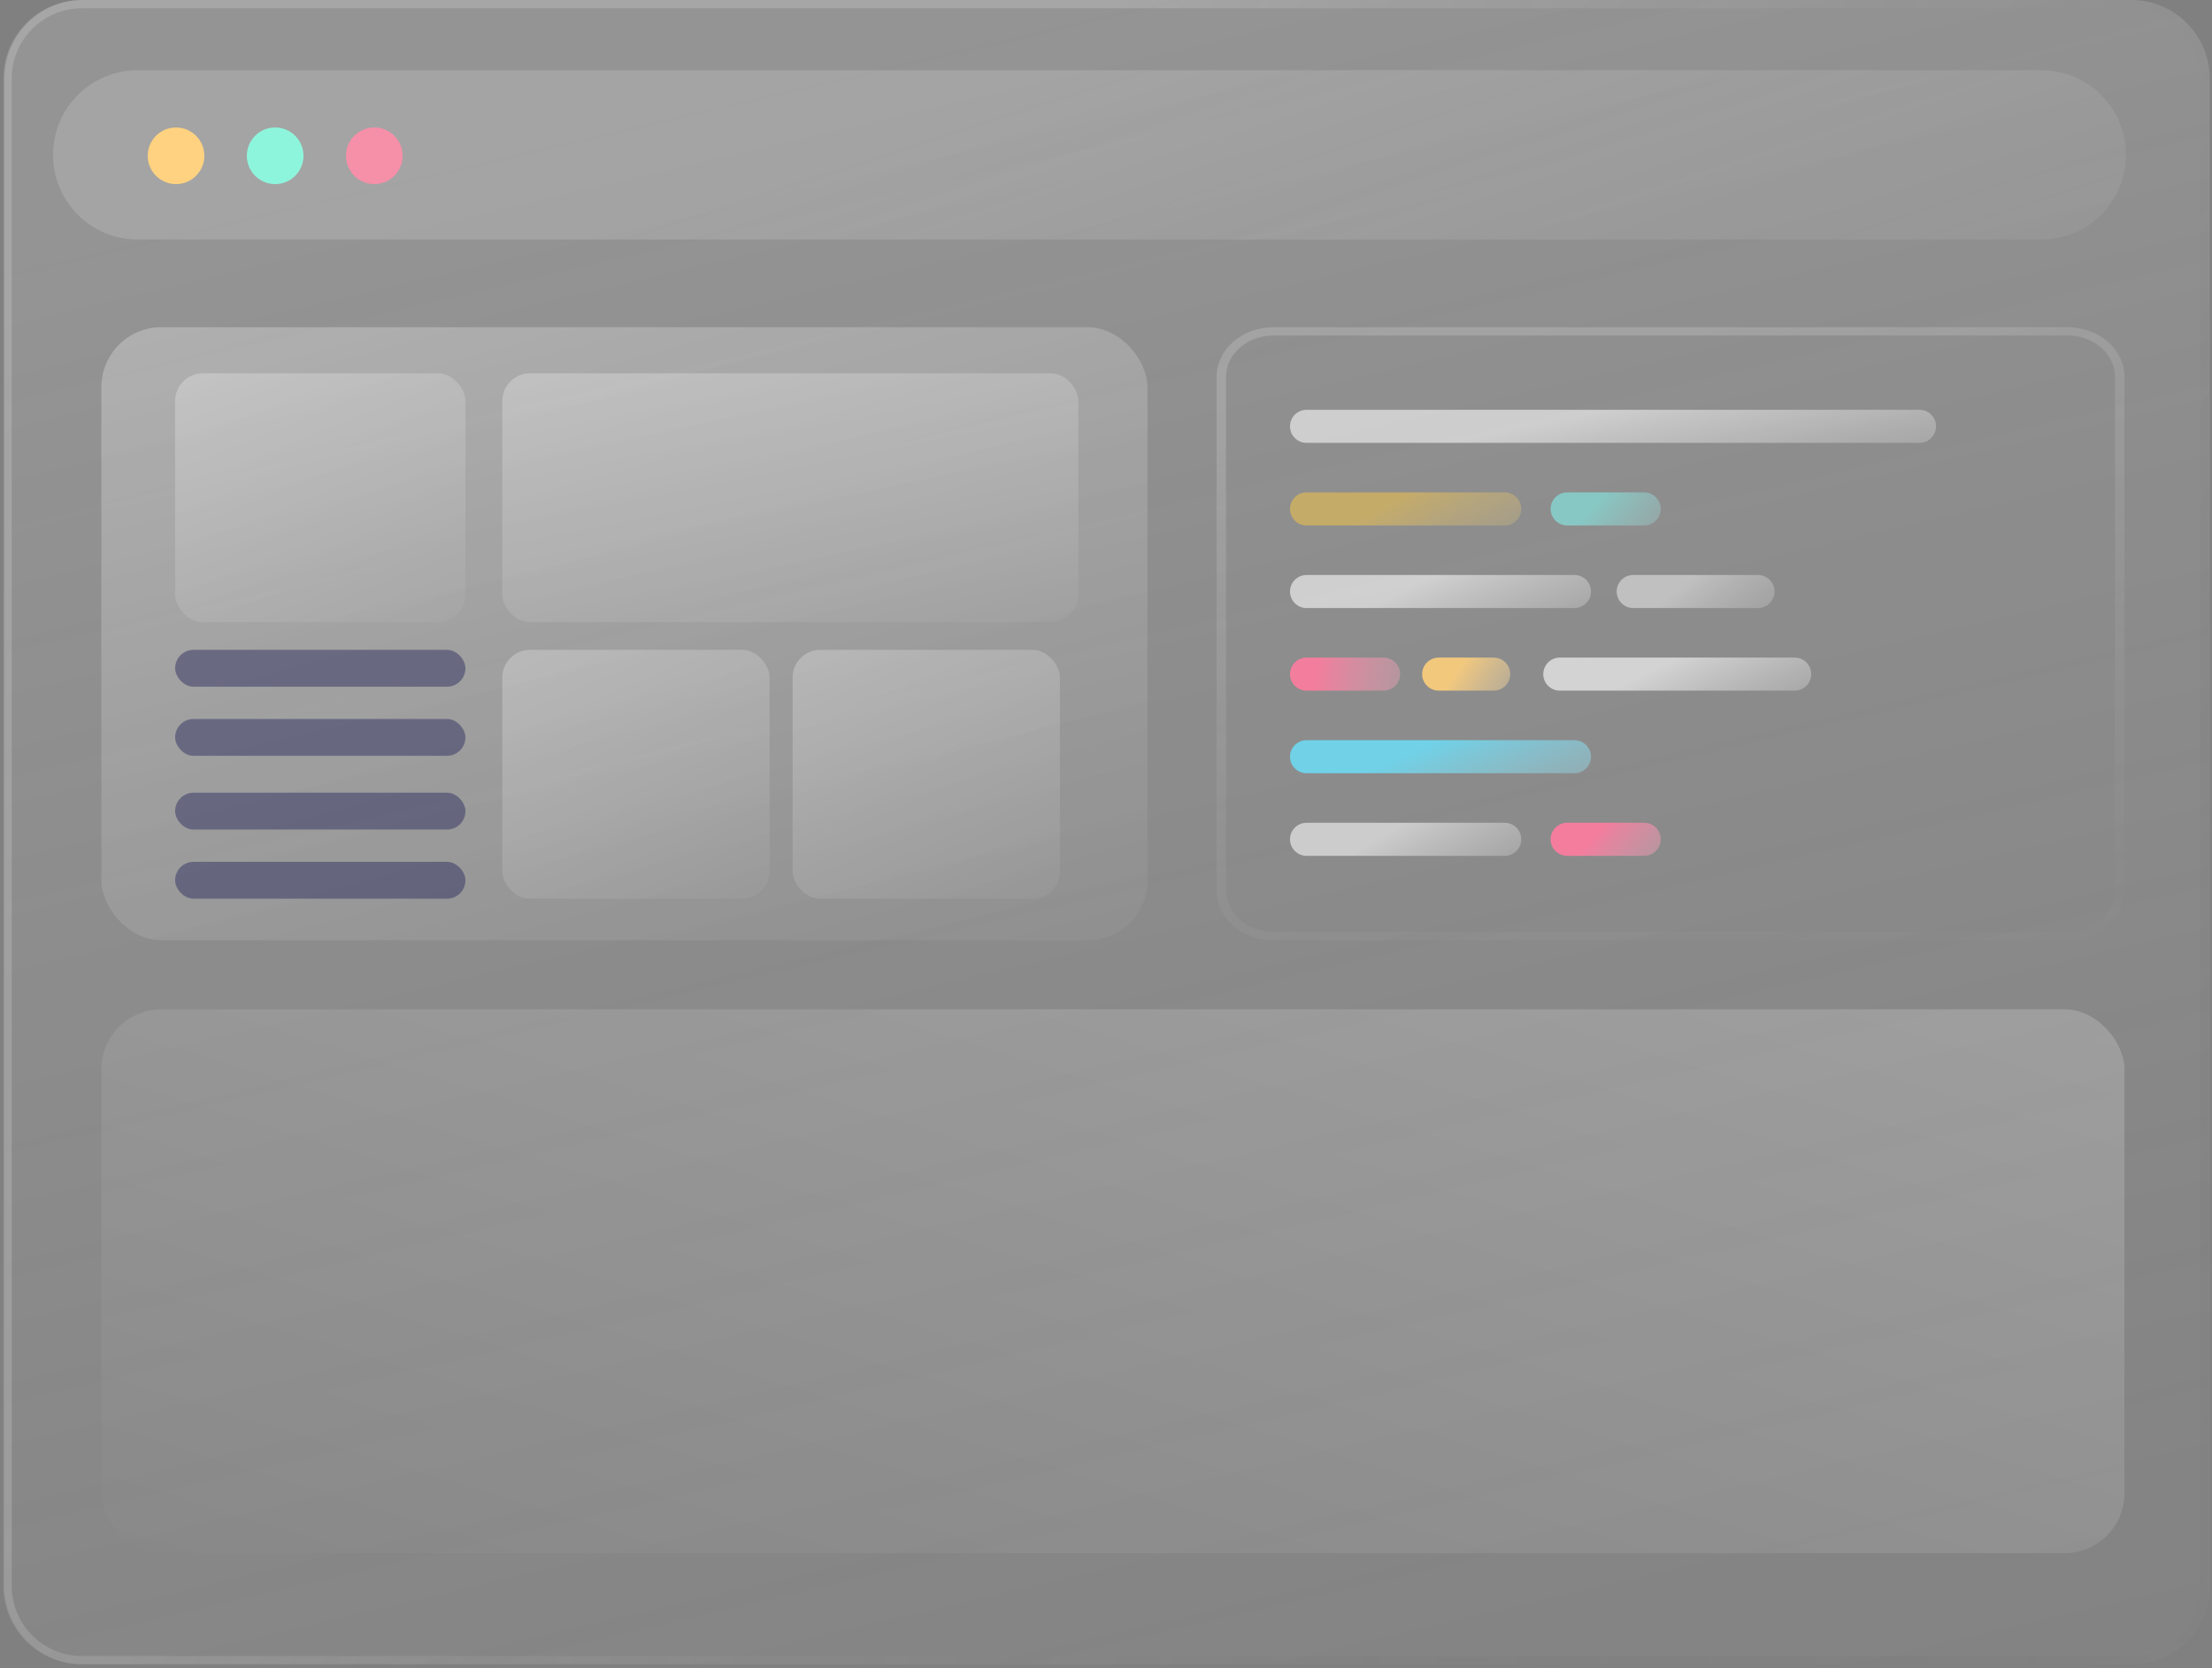 <svg width="480" height="362" viewBox="0 0 480 362" fill="none" xmlns="http://www.w3.org/2000/svg">
<rect x="0" y="0" width="480" height="362" fill="#808080" stroke="none"/>
<rect x="22" y="219" width="439" height="118" rx="13" fill="url(#paint0_linear_3_3)"/>
<path d="M1 17.025C1 7.622 8.622 0 18.025 0H462.475C471.877 0 479.5 7.622 479.5 17.025V344.09C479.5 353.493 471.877 361.115 462.475 361.115H18.025C8.622 361.115 1 353.493 1 344.09V17.025Z" fill="url(#paint1_linear_3_3)"/>
<path fill-rule="evenodd" clip-rule="evenodd" d="M462.225 1.792H17.775C9.362 1.792 2.542 8.612 2.542 17.025V344.09C2.542 352.503 9.362 359.323 17.775 359.323H462.225C470.638 359.323 477.458 352.503 477.458 344.09V17.025C477.458 8.612 470.638 1.792 462.225 1.792ZM17.775 0C8.372 0 0.75 7.622 0.75 17.025V344.09C0.75 353.493 8.372 361.115 17.775 361.115H462.225C471.627 361.115 479.25 353.493 479.25 344.09V17.025C479.25 7.622 471.627 0 462.225 0H17.775Z" fill="url(#paint2_linear_3_3)"/>
<path d="M11.504 33.602C11.504 23.457 19.728 15.233 29.873 15.233H442.96C453.105 15.233 461.329 23.457 461.329 33.602V33.602C461.329 43.748 453.105 51.972 442.96 51.972H29.873C19.728 51.972 11.504 43.748 11.504 33.602V33.602Z" fill="url(#paint3_linear_3_3)"/>
<path fill-rule="evenodd" clip-rule="evenodd" d="M448.687 72.797H276.312C270.646 72.797 266.052 76.821 266.052 81.784V193.216C266.052 198.179 270.646 202.203 276.312 202.203H448.687C454.354 202.203 458.948 198.179 458.948 193.216V81.784C458.948 76.821 454.354 72.797 448.687 72.797ZM276.312 71C269.512 71 264 75.828 264 81.784V193.216C264 199.172 269.512 204 276.312 204H448.687C455.487 204 461 199.172 461 193.216V81.784C461 75.828 455.487 71 448.687 71H276.312Z" fill="url(#paint4_linear_3_3)"/>
<path d="M279.93 92.506C279.93 90.527 281.534 88.922 283.514 88.922H416.53C418.51 88.922 420.114 90.527 420.114 92.506V92.506C420.114 94.486 418.51 96.09 416.53 96.09H283.514C281.534 96.09 279.93 94.486 279.93 92.506V92.506Z" fill="url(#paint5_linear_3_3)"/>
<path d="M279.93 110.426C279.93 108.447 281.534 106.842 283.514 106.842H326.525C328.505 106.842 330.109 108.447 330.109 110.426V110.426C330.109 112.406 328.505 114.01 326.525 114.01H283.514C281.534 114.01 279.93 112.406 279.93 110.426V110.426Z" fill="url(#paint6_linear_3_3)"/>
<path d="M336.48 110.426C336.48 108.447 338.085 106.842 340.065 106.842H356.791C358.771 106.842 360.376 108.447 360.376 110.426V110.426C360.376 112.406 358.771 114.01 356.791 114.01H340.065C338.085 114.01 336.48 112.406 336.48 110.426V110.426Z" fill="url(#paint7_linear_3_3)"/>
<path d="M279.93 182.112C279.93 180.132 281.534 178.527 283.514 178.527H326.525C328.505 178.527 330.109 180.132 330.109 182.112V182.112C330.109 184.091 328.505 185.696 326.525 185.696H283.514C281.534 185.696 279.93 184.091 279.93 182.112V182.112Z" fill="url(#paint8_linear_3_3)"/>
<path d="M336.48 182.112C336.48 180.132 338.085 178.527 340.065 178.527H356.791C358.771 178.527 360.376 180.132 360.376 182.112V182.112C360.376 184.091 358.771 185.696 356.791 185.696H340.065C338.085 185.696 336.48 184.091 336.48 182.112V182.112Z" fill="url(#paint9_linear_3_3)"/>
<path d="M308.604 146.27C308.604 144.29 310.208 142.686 312.188 142.686H324.135C326.115 142.686 327.72 144.29 327.72 146.27V146.27C327.72 148.249 326.115 149.854 324.135 149.854H312.188C310.208 149.854 308.604 148.249 308.604 146.27V146.27Z" fill="url(#paint10_linear_3_3)"/>
<path d="M334.889 146.27C334.889 144.29 336.493 142.686 338.473 142.686H389.449C391.429 142.686 393.033 144.29 393.033 146.27V146.27C393.033 148.249 391.429 149.854 389.449 149.854H338.473C336.493 149.854 334.889 148.249 334.889 146.27V146.27Z" fill="url(#paint11_linear_3_3)"/>
<path d="M279.93 146.27C279.93 144.29 281.534 142.686 283.514 142.686H300.241C302.22 142.686 303.825 144.29 303.825 146.27V146.27C303.825 148.249 302.22 149.854 300.241 149.854H283.514C281.534 149.854 279.93 148.249 279.93 146.27V146.27Z" fill="url(#paint12_linear_3_3)"/>
<path d="M279.93 128.348C279.93 126.368 281.534 124.764 283.514 124.764H341.659C343.638 124.764 345.243 126.368 345.243 128.348V128.348C345.243 130.327 343.638 131.932 341.659 131.932H283.514C281.534 131.932 279.93 130.327 279.93 128.348V128.348Z" fill="url(#paint13_linear_3_3)"/>
<path d="M350.818 128.348C350.818 126.368 352.423 124.764 354.403 124.764H381.484C383.463 124.764 385.068 126.368 385.068 128.348V128.348C385.068 130.327 383.463 131.932 381.484 131.932H354.403C352.423 131.932 350.818 130.327 350.818 128.348V128.348Z" fill="url(#paint14_linear_3_3)"/>
<path d="M279.93 164.192C279.93 162.212 281.534 160.607 283.514 160.607H341.659C343.638 160.607 345.243 162.212 345.243 164.192V164.192C345.243 166.171 343.638 167.776 341.659 167.776H283.514C281.534 167.776 279.93 166.171 279.93 164.192V164.192Z" fill="url(#paint15_linear_3_3)"/>
<path d="M44.343 33.804C44.343 37.198 41.591 39.949 38.197 39.949C34.802 39.949 32.051 37.198 32.051 33.804C32.051 30.411 34.802 27.66 38.197 27.66C41.591 27.66 44.343 30.411 44.343 33.804Z" fill="#FED280"/>
<path d="M65.855 33.804C65.855 37.198 63.103 39.949 59.709 39.949C56.314 39.949 53.562 37.198 53.562 33.804C53.562 30.411 56.314 27.66 59.709 27.66C63.103 27.66 65.855 30.411 65.855 33.804Z" fill="#8CFEE3" fill-opacity="0.9"/>
<path d="M87.368 33.804C87.368 37.198 84.617 39.949 81.222 39.949C77.828 39.949 75.076 37.198 75.076 33.804C75.076 30.411 77.828 27.66 81.222 27.66C84.617 27.66 87.368 30.411 87.368 33.804Z" fill="#FF8DA9" fill-opacity="0.9"/>
<rect x="22" y="71" width="227" height="133" rx="13" fill="url(#paint16_linear_3_3)"/>
<rect x="38" y="81" width="63" height="54" rx="6" fill="url(#paint17_linear_3_3)"/>
<rect x="109" y="81" width="125" height="54" rx="6" fill="url(#paint18_linear_3_3)"/>
<rect x="109" y="141" width="58" height="54" rx="6" fill="url(#paint19_linear_3_3)"/>
<rect x="172" y="141" width="58" height="54" rx="6" fill="url(#paint20_linear_3_3)"/>
<rect x="38" y="141" width="63" height="8" rx="4" fill="#303262" fill-opacity="0.5"/>
<rect x="38" y="172" width="63" height="8" rx="4" fill="#303262" fill-opacity="0.5"/>
<rect x="38" y="156" width="63" height="8" rx="4" fill="#303262" fill-opacity="0.5"/>
<rect x="38" y="187" width="63" height="8" rx="4" fill="#303262" fill-opacity="0.5"/>
<defs>
<linearGradient id="paint0_linear_3_3" x1="83" y1="-59" x2="-36.896" y2="331.322" gradientUnits="userSpaceOnUse">
<stop stop-color="white" stop-opacity="0.31"/>
<stop offset="1" stop-color="white" stop-opacity="0"/>
</linearGradient>
<linearGradient id="paint1_linear_3_3" x1="240.25" y1="0" x2="363.61" y2="524.825" gradientUnits="userSpaceOnUse">
<stop stop-color="white" stop-opacity="0.16"/>
<stop offset="1" stop-color="#C4C4C4" stop-opacity="0"/>
</linearGradient>
<linearGradient id="paint2_linear_3_3" x1="240" y1="1.34022e-05" x2="578.888" y2="244.481" gradientUnits="userSpaceOnUse">
<stop stop-color="white" stop-opacity="0.17"/>
<stop offset="1" stop-opacity="0"/>
</linearGradient>
<linearGradient id="paint3_linear_3_3" x1="236.417" y1="15.233" x2="304.39" y2="224.788" gradientUnits="userSpaceOnUse">
<stop stop-color="white" stop-opacity="0.15"/>
<stop offset="1" stop-color="#C4C4C4" stop-opacity="0"/>
</linearGradient>
<linearGradient id="paint4_linear_3_3" x1="362.5" y1="71" x2="444.054" y2="409.854" gradientUnits="userSpaceOnUse">
<stop stop-color="white" stop-opacity="0.17"/>
<stop offset="1" stop-opacity="0"/>
</linearGradient>
<linearGradient id="paint5_linear_3_3" x1="350.022" y1="88.922" x2="358.836" y2="132.323" gradientUnits="userSpaceOnUse">
<stop stop-color="white" stop-opacity="0.56"/>
<stop offset="1" stop-color="#C4C4C4" stop-opacity="0"/>
</linearGradient>
<linearGradient id="paint6_linear_3_3" x1="305.02" y1="106.842" x2="324.416" y2="141.028" gradientUnits="userSpaceOnUse">
<stop stop-color="#F9C746" stop-opacity="0.52"/>
<stop offset="1" stop-color="#C4C4C4" stop-opacity="0"/>
</linearGradient>
<linearGradient id="paint7_linear_3_3" x1="348.428" y1="106.842" x2="370.681" y2="125.519" gradientUnits="userSpaceOnUse">
<stop stop-color="#84EBE5" stop-opacity="0.62"/>
<stop offset="1" stop-color="#C4C4C4" stop-opacity="0"/>
</linearGradient>
<linearGradient id="paint8_linear_3_3" x1="305.02" y1="178.527" x2="324.416" y2="212.714" gradientUnits="userSpaceOnUse">
<stop stop-color="white" stop-opacity="0.56"/>
<stop offset="1" stop-color="#C4C4C4" stop-opacity="0"/>
</linearGradient>
<linearGradient id="paint9_linear_3_3" x1="348.428" y1="178.527" x2="370.681" y2="197.204" gradientUnits="userSpaceOnUse">
<stop stop-color="#F47D9E"/>
<stop offset="1" stop-color="#C4C4C4" stop-opacity="0"/>
</linearGradient>
<linearGradient id="paint10_linear_3_3" x1="318.162" y1="142.686" x2="339.076" y2="156.728" gradientUnits="userSpaceOnUse">
<stop stop-color="#F2C87D"/>
<stop offset="1" stop-color="#C4C4C4" stop-opacity="0"/>
</linearGradient>
<linearGradient id="paint11_linear_3_3" x1="363.961" y1="142.686" x2="381.809" y2="179.137" gradientUnits="userSpaceOnUse">
<stop stop-color="white" stop-opacity="0.62"/>
<stop offset="1" stop-color="#C4C4C4" stop-opacity="0"/>
</linearGradient>
<linearGradient id="paint12_linear_3_3" x1="286.302" y1="140.893" x2="322.979" y2="146.072" gradientUnits="userSpaceOnUse">
<stop stop-color="#F37D9D"/>
<stop offset="1" stop-color="#C4C4C4" stop-opacity="0"/>
</linearGradient>
<linearGradient id="paint13_linear_3_3" x1="312.586" y1="124.764" x2="329.14" y2="162.739" gradientUnits="userSpaceOnUse">
<stop stop-color="white" stop-opacity="0.58"/>
<stop offset="1" stop-color="#C4C4C4" stop-opacity="0"/>
</linearGradient>
<linearGradient id="paint14_linear_3_3" x1="367.943" y1="124.764" x2="390.158" y2="151.488" gradientUnits="userSpaceOnUse">
<stop stop-color="white" stop-opacity="0.45"/>
<stop offset="1" stop-color="#C4C4C4" stop-opacity="0"/>
</linearGradient>
<linearGradient id="paint15_linear_3_3" x1="312.586" y1="160.607" x2="329.14" y2="198.583" gradientUnits="userSpaceOnUse">
<stop stop-color="#70D1E7"/>
<stop offset="1" stop-color="#C4C4C4" stop-opacity="0"/>
</linearGradient>
<linearGradient id="paint16_linear_3_3" x1="83.076" y1="16.72" x2="150.089" y2="264.274" gradientUnits="userSpaceOnUse">
<stop stop-color="white" stop-opacity="0.31"/>
<stop offset="1" stop-color="white" stop-opacity="0"/>
</linearGradient>
<linearGradient id="paint17_linear_3_3" x1="54.951" y1="58.962" x2="91.88" y2="152.213" gradientUnits="userSpaceOnUse">
<stop stop-color="white" stop-opacity="0.31"/>
<stop offset="1" stop-color="white" stop-opacity="0"/>
</linearGradient>
<linearGradient id="paint18_linear_3_3" x1="142.632" y1="58.962" x2="163.339" y2="162.705" gradientUnits="userSpaceOnUse">
<stop stop-color="white" stop-opacity="0.31"/>
<stop offset="1" stop-color="white" stop-opacity="0"/>
</linearGradient>
<linearGradient id="paint19_linear_3_3" x1="124.605" y1="118.962" x2="163.763" y2="209.994" gradientUnits="userSpaceOnUse">
<stop stop-color="white" stop-opacity="0.31"/>
<stop offset="1" stop-color="white" stop-opacity="0"/>
</linearGradient>
<linearGradient id="paint20_linear_3_3" x1="187.605" y1="118.962" x2="226.763" y2="209.994" gradientUnits="userSpaceOnUse">
<stop stop-color="white" stop-opacity="0.31"/>
<stop offset="1" stop-color="white" stop-opacity="0"/>
</linearGradient>
</defs>
</svg>
